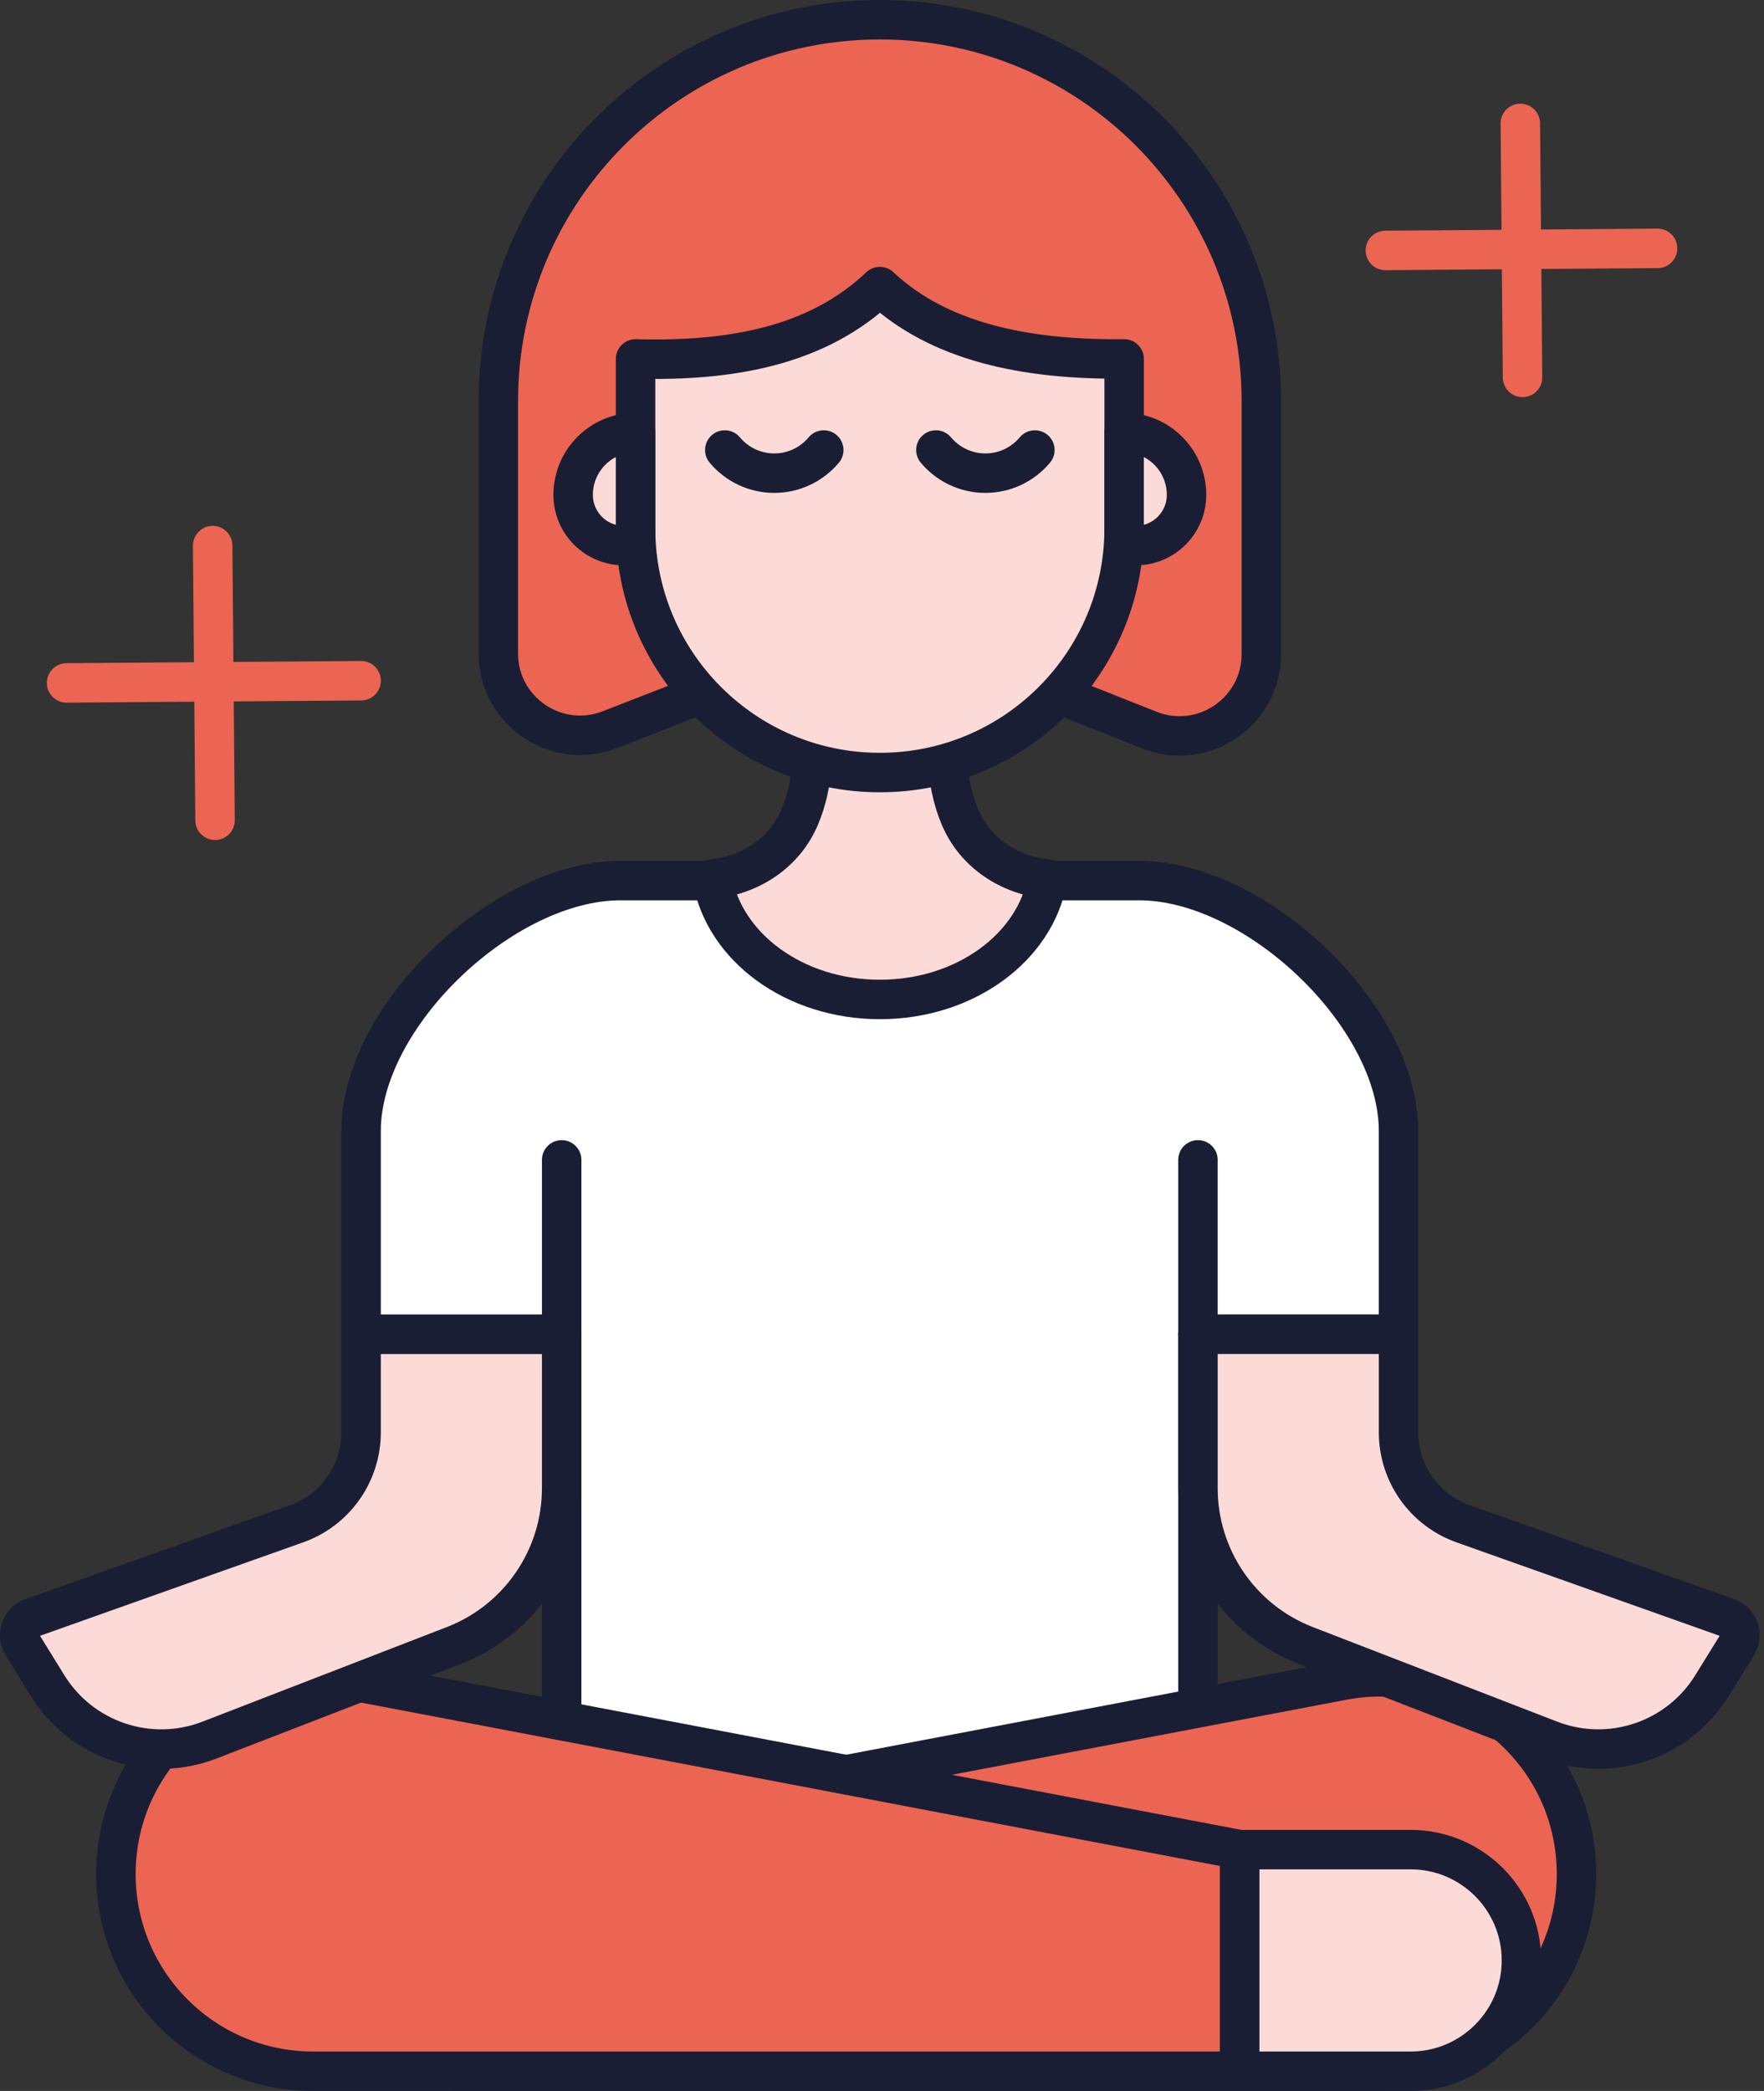 <svg width="81" height="96" viewBox="0 0 81 96" fill="none" xmlns="http://www.w3.org/2000/svg">
<rect x="0" y="0" width="81" height="96" fill="#333333" stroke="none"/>
<g clip-path="url(#clip0_146_743)">
<path d="M52.309 40.429H48.591C46.651 40.429 44.847 39.32 44.086 37.535C43.745 36.734 43.508 35.741 43.508 34.529H37.29C37.29 35.741 37.054 36.734 36.712 37.535C35.951 39.32 34.147 40.429 32.207 40.429H28.489C23.131 40.429 16.58 46.63 16.58 51.928V61.259H25.791V84.077H55.008V61.259H64.219V51.928C64.219 46.63 57.667 40.429 52.309 40.429Z" fill="white" stroke="#1A1E34" stroke-width="1.812" stroke-linecap="round" stroke-linejoin="round"/>
<path d="M61.647 77.15L20.795 84.92V95.094H63.338C68.338 95.094 72.39 91.042 72.39 86.042C72.39 80.365 67.224 76.089 61.647 77.15Z" fill="#EC6552" stroke="#1A1E34" stroke-width="1.812" stroke-linecap="round" stroke-linejoin="round"/>
<path d="M25.791 61.259V53.252" stroke="#1A1E34" stroke-width="1.812" stroke-linecap="round" stroke-linejoin="round"/>
<path d="M55.008 61.259V53.252" stroke="#1A1E34" stroke-width="1.812" stroke-linecap="round" stroke-linejoin="round"/>
<path d="M56.919 84.919H64.775C67.583 84.919 69.862 87.199 69.862 90.007C69.862 92.814 67.583 95.094 64.775 95.094H56.919V84.919Z" fill="#FBDAD8" stroke="#1A1E34" stroke-width="1.812" stroke-linecap="round" stroke-linejoin="round"/>
<path d="M16.066 77.149L56.918 84.919V95.094H14.374C9.375 95.094 5.323 91.041 5.323 86.042C5.323 80.365 10.488 76.088 16.066 77.149Z" fill="#EC6552" stroke="#1A1E34" stroke-width="1.812" stroke-linecap="round" stroke-linejoin="round"/>
<path d="M16.58 61.26V65.764C16.58 67.647 15.394 69.327 13.62 69.957L1.472 74.271C0.959 74.453 0.745 75.062 1.032 75.525L2.187 77.392C3.743 79.907 6.869 80.956 9.626 79.888L20.844 75.546C23.826 74.392 25.791 71.524 25.791 68.326V61.26H16.58Z" fill="#FBDAD8" stroke="#1A1E34" stroke-width="1.812" stroke-linecap="round" stroke-linejoin="round"/>
<path d="M64.22 61.259V65.764C64.22 67.647 65.405 69.326 67.18 69.957L79.327 74.271C79.84 74.453 80.054 75.062 79.768 75.524L78.612 77.392C77.057 79.906 73.931 80.955 71.174 79.888L59.956 75.546C56.974 74.392 55.008 71.524 55.008 68.326V61.259H64.22Z" fill="#FBDAD8" stroke="#1A1E34" stroke-width="1.812" stroke-linecap="round" stroke-linejoin="round"/>
<path d="M40.403 45.887C44.332 45.887 47.551 43.48 48.097 40.358C46.356 40.183 44.783 39.163 44.089 37.535C43.747 36.733 43.511 35.741 43.511 34.528H37.293C37.293 35.741 37.057 36.733 36.715 37.535C36.021 39.163 34.449 40.183 32.708 40.357C33.254 43.48 36.473 45.887 40.403 45.887Z" fill="#FBDAD8" stroke="#1A1E34" stroke-width="1.812" stroke-linecap="round" stroke-linejoin="round"/>
<path d="M32.137 31.891L27.988 33.506C25.527 34.453 22.882 32.635 22.882 29.999V18.425C22.882 8.75 30.724 0.906 40.4 0.906C50.075 0.906 57.919 8.75 57.919 18.425V30.027C57.919 32.656 55.288 34.472 52.829 33.541L48.669 31.891" fill="#EC6552"/>
<path d="M32.137 31.891L27.988 33.506C25.527 34.453 22.882 32.635 22.882 29.999V18.425C22.882 8.75 30.724 0.906 40.4 0.906C50.075 0.906 57.919 8.75 57.919 18.425V30.027C57.919 32.656 55.288 34.472 52.829 33.541L48.669 31.891" stroke="#1A1E34" stroke-width="1.812" stroke-linecap="round" stroke-linejoin="round"/>
<path d="M40.401 35.469C34.206 35.469 29.184 30.447 29.184 24.252V16.479C33.589 16.6 37.538 15.88 40.401 13.158C43.088 15.675 47.017 16.528 51.619 16.479V24.252C51.619 30.447 46.596 35.469 40.401 35.469Z" fill="#FBDAD8"/>
<path d="M40.401 35.469C34.206 35.469 29.184 30.447 29.184 24.252V16.479C33.589 16.6 37.538 15.88 40.401 13.158C43.088 15.675 47.017 16.528 51.619 16.479V24.252C51.619 30.447 46.596 35.469 40.401 35.469Z" stroke="#1A1E34" stroke-width="1.812" stroke-linecap="round" stroke-linejoin="round"/>
<path d="M28.647 25.049H29.183V19.857C27.601 19.857 26.318 21.138 26.318 22.72C26.318 24.007 27.36 25.049 28.647 25.049Z" fill="#FBDAD8"/>
<path d="M28.647 25.049H29.183V19.857C27.601 19.857 26.318 21.138 26.318 22.72C26.318 24.007 27.36 25.049 28.647 25.049Z" stroke="#1A1E34" stroke-width="1.812" stroke-linecap="round" stroke-linejoin="round"/>
<path d="M52.154 25.049H51.618V19.856C53.2 19.856 54.483 21.138 54.483 22.72C54.483 24.006 53.441 25.049 52.154 25.049Z" fill="#FBDAD8"/>
<path d="M52.154 25.049H51.618V19.856C53.2 19.856 54.483 21.138 54.483 22.72C54.483 24.006 53.441 25.049 52.154 25.049Z" stroke="#1A1E34" stroke-width="1.812" stroke-linecap="round" stroke-linejoin="round"/>
<path d="M33.281 20.661C33.825 21.31 34.641 21.724 35.553 21.724C36.466 21.724 37.282 21.31 37.826 20.661M42.974 20.661C43.518 21.31 44.334 21.724 45.246 21.724C46.16 21.724 46.976 21.31 47.52 20.661" stroke="#1A1E34" stroke-width="1.812" stroke-linecap="round" stroke-linejoin="round"/>
<path d="M9.875 37.66L9.765 25.049M16.582 31.253L3.058 31.354M69.913 17.327L69.811 5.667M76.114 11.403L63.613 11.498" stroke="#EC6552" stroke-width="1.812" stroke-linecap="round" stroke-linejoin="round"/>
</g>
<defs>
<clipPath id="clip0_146_743">
<rect width="80.804" height="96" fill="white" transform="translate(-0)"/>
</clipPath>
</defs>
</svg>
